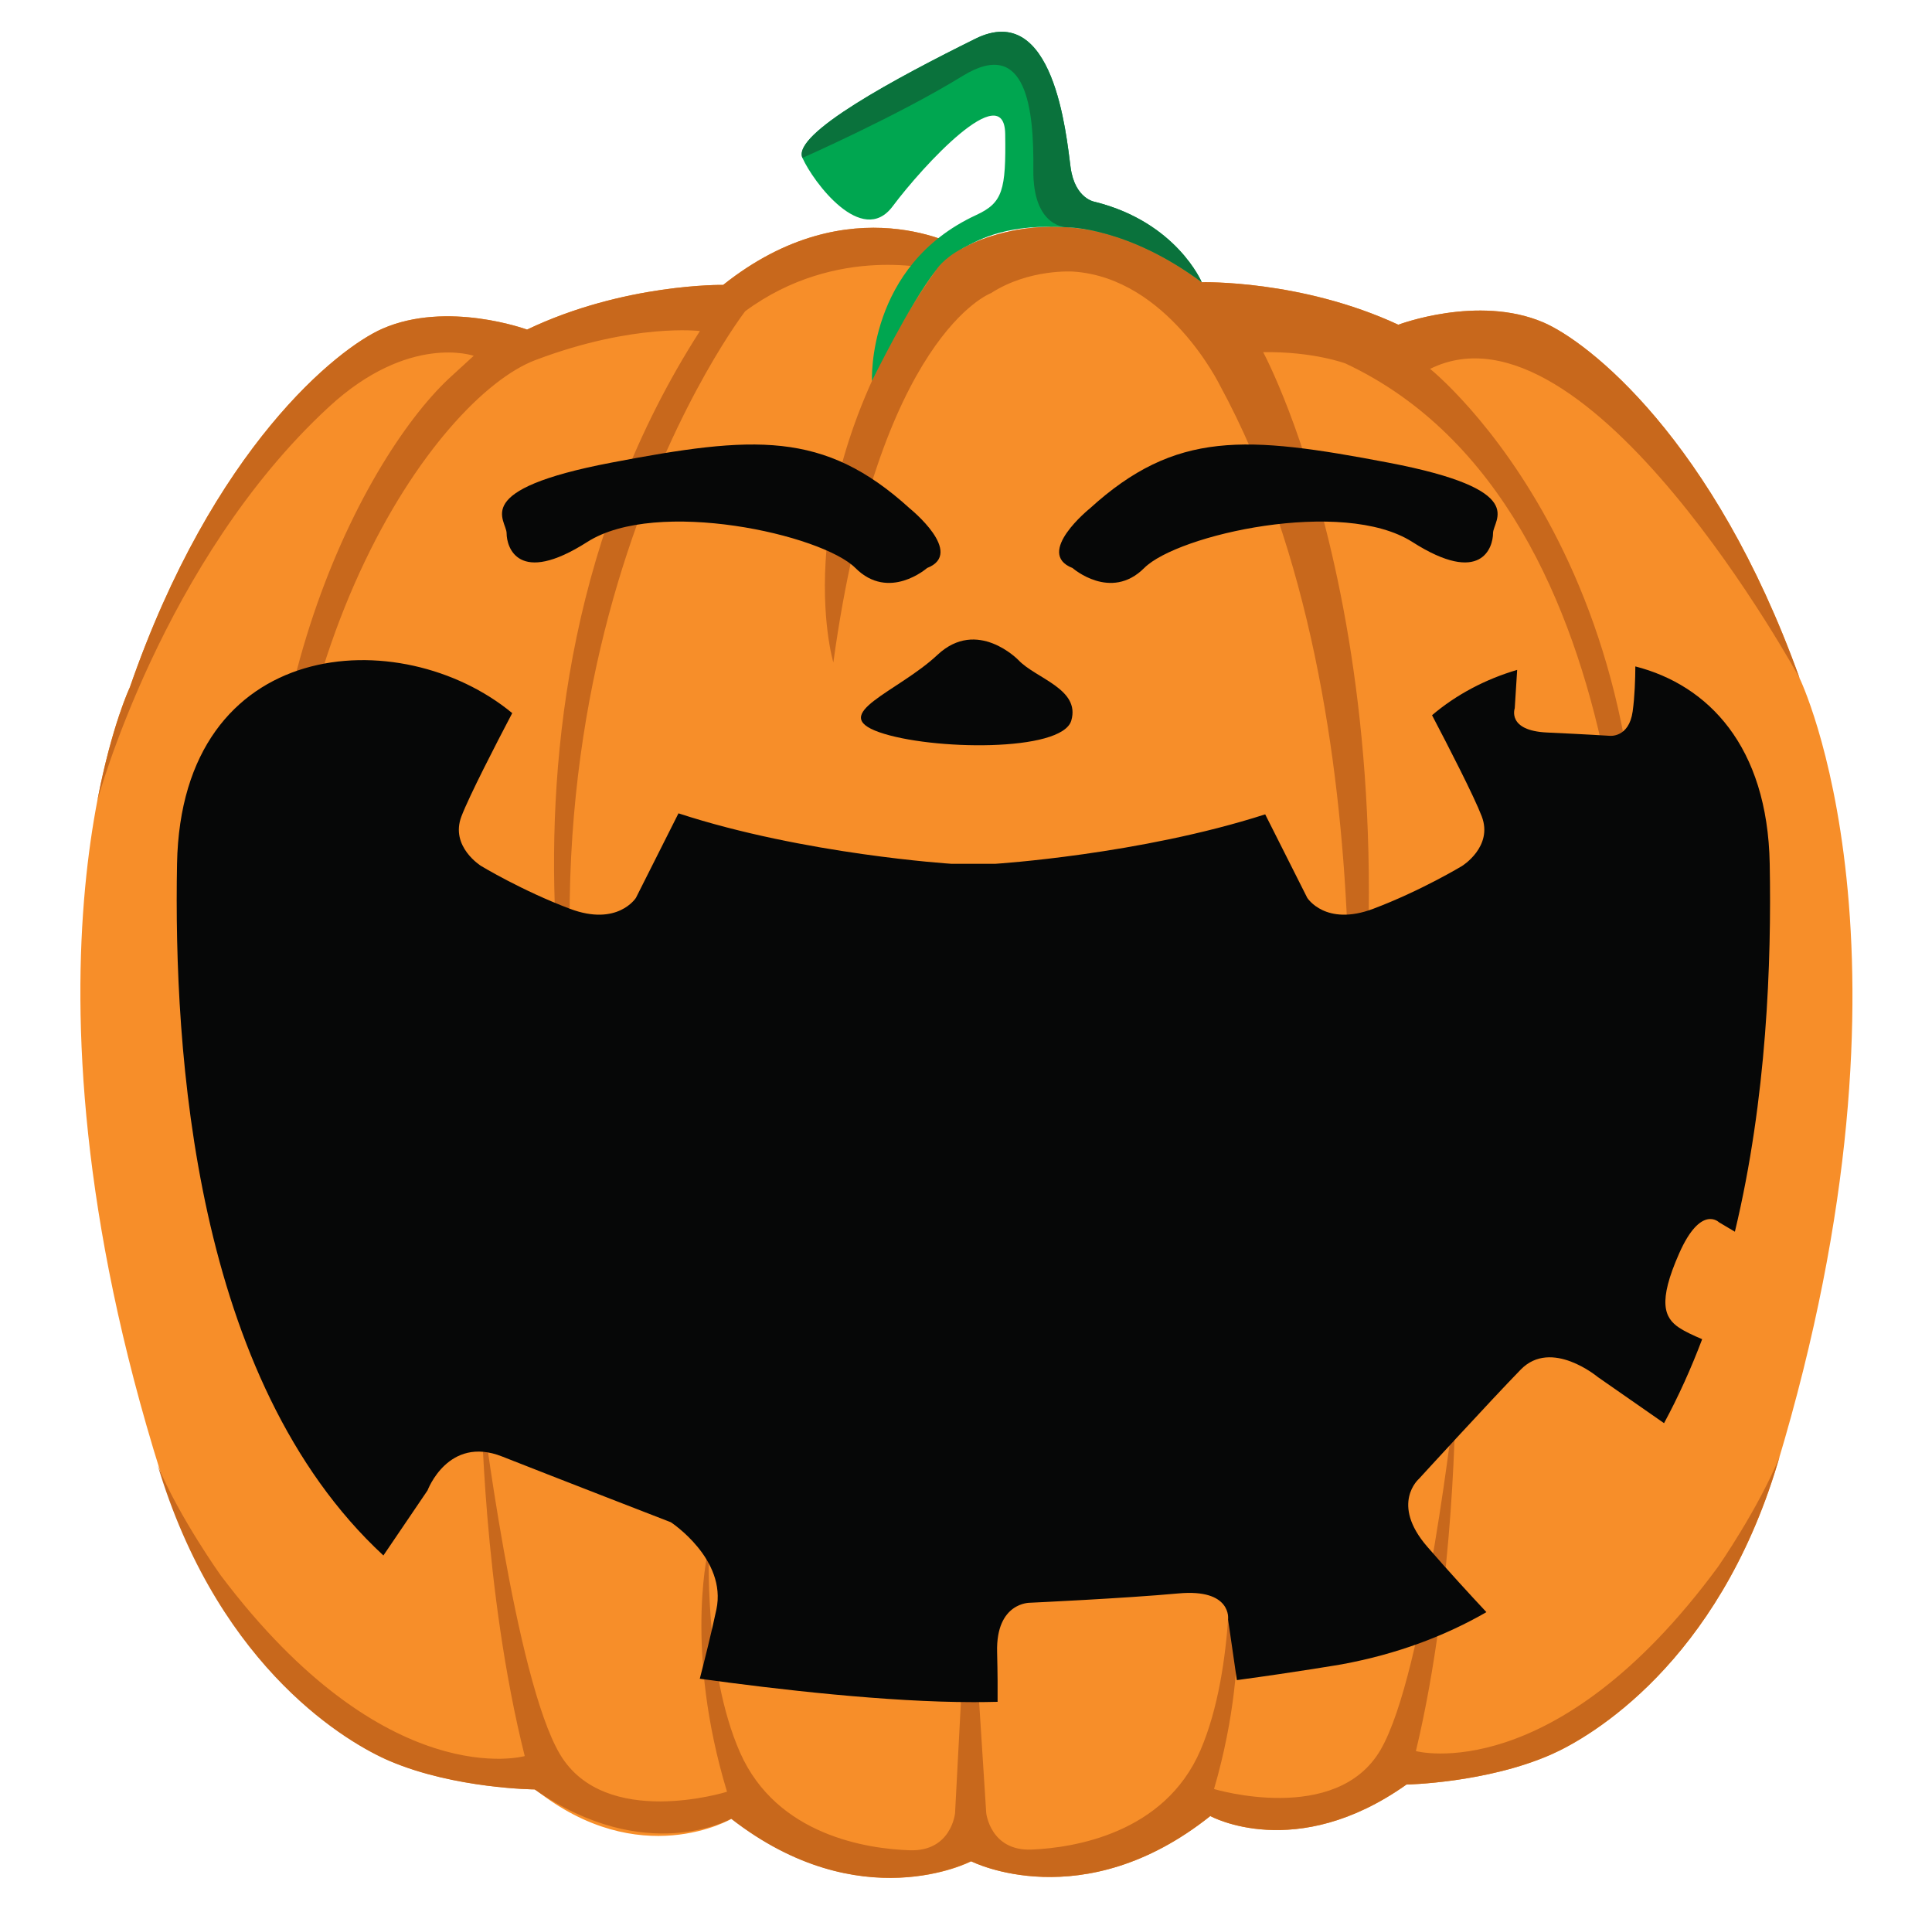 <?xml version="1.0" encoding="UTF-8"?><svg xmlns="http://www.w3.org/2000/svg" xmlns:xlink="http://www.w3.org/1999/xlink" height="386.5" preserveAspectRatio="xMidYMid meet" version="1.0" viewBox="17.9 23.2 389.1 386.5" width="389.1" zoomAndPan="magnify"><g><g id="change1_1"><path d="M 211.66 73.211 C 211.66 73.211 189.27 60.074 163.547 80.574 C 163.547 80.574 143.574 80.242 124.051 89.574 C 124.051 89.574 107.965 83.664 94.879 89.414 C 85.922 93.352 60.812 113.254 44.055 161.609 C 44.055 161.609 17.938 216.719 50.262 319.797 C 62.781 359.738 88.387 374.383 96.488 377.836 C 109.637 383.438 125.691 383.559 125.691 383.559 C 146.758 400.34 165.27 389.457 165.27 389.457 C 191.223 409.668 213.477 398.055 213.477 398.055 L 213.547 398.055 C 213.547 398.055 235.926 409.418 261.652 388.918 C 261.652 388.918 278.816 398.418 301.16 382.578 C 301.16 382.578 317.215 382.277 330.297 376.527 C 338.359 372.984 363.801 358.059 375.875 317.98 C 407.047 214.547 380.312 159.734 380.312 159.734 C 363.02 111.566 337.688 91.945 328.688 88.109 C 315.539 82.508 299.52 88.594 299.52 88.594 C 279.891 79.484 259.93 80.039 259.93 80.039 C 233.973 59.824 211.73 73.211 211.73 73.211 L 211.66 73.211" fill="#f78e29"/></g><g id="change2_1"><path d="M 74.926 235.895 C 62.609 169.699 90.547 116.117 108.277 99.457 L 113.301 94.855 C 113.301 94.855 100.281 90.27 84.176 105.113 C 50.59 136.059 37.496 184.48 37.496 184.48 C 40.383 169.359 44.055 161.609 44.055 161.609 C 60.812 113.254 85.922 93.352 94.879 89.414 C 107.965 83.664 124.051 89.574 124.051 89.574 C 143.574 80.242 163.547 80.574 163.547 80.574 C 189.27 60.074 211.66 73.211 211.66 73.211 L 211.73 73.211 C 211.73 73.211 233.973 59.824 259.93 80.039 C 259.93 80.039 279.891 79.484 299.52 88.594 C 299.52 88.594 315.539 82.508 328.688 88.109 C 337.688 91.945 363.02 111.566 380.312 159.734 C 380.312 159.734 337.773 81.691 305.918 97.484 C 305.918 97.484 358.684 139.547 345.949 232.367 C 345.949 232.367 351.742 125.859 288.875 96.398 C 288.875 96.398 282.355 93.949 272.301 94.125 C 272.301 94.125 307.207 158.445 287.629 268.348 C 287.629 268.348 299.922 167.559 263.582 100.797 C 263.582 100.797 253.051 79.207 234.113 77.895 C 234.113 77.895 225.238 77.23 217.457 82.246 C 217.457 82.246 194.828 90.613 185.734 156.602 C 185.734 156.602 175.207 121.641 206.43 77.574 C 206.43 77.574 186.523 72.203 167.984 85.871 C 167.984 85.871 114.113 155.582 139.34 266.648 C 139.34 266.648 107.254 170.289 158.859 89.867 C 158.859 89.867 145.656 88.223 125.992 95.617 C 125.891 95.656 125.789 95.691 125.688 95.73 C 105.855 103.258 68.324 155.129 74.926 235.895" fill="#c8681c"/></g><g id="change2_2"><path d="M 213.023 335.645 L 210.246 388.348 C 210.246 388.348 209.504 396.082 201.141 395.812 C 192.777 395.543 174.387 392.922 166.961 376.164 C 159.531 359.406 160.691 334.559 160.691 334.559 C 160.691 334.559 155.789 353.484 163.516 381.27 L 164.32 384.027 C 164.32 384.027 139.758 391.734 130.68 376.484 C 121.605 361.234 114.824 305.59 114.824 305.59 C 114.824 305.59 115.191 343.445 123.582 376.844 C 123.582 376.844 95.707 384.727 62.336 340.43 C 62.336 340.43 54.078 328.859 49.676 318.367 L 50.121 319.801 C 62.645 359.738 88.25 374.383 96.352 377.836 C 109.5 383.438 125.555 383.559 125.555 383.559 C 148.074 399.148 165.133 389.457 165.133 389.457 C 191.086 409.668 213.34 398.055 213.34 398.055 L 213.547 398.055 C 213.547 398.055 235.926 409.418 261.652 388.918 C 261.652 388.918 278.816 398.418 301.16 382.578 C 301.16 382.578 317.215 382.277 330.297 376.527 C 338.359 372.984 363.801 358.059 375.875 317.98 L 376.309 316.543 C 372.02 327.086 363.895 338.746 363.895 338.746 C 331.02 383.414 303.059 375.84 303.059 375.84 C 311.074 342.355 311.02 304.496 311.02 304.496 C 311.02 304.496 304.863 360.215 295.957 375.562 C 287.051 390.914 262.402 383.48 262.402 383.48 L 263.176 380.715 C 270.59 352.844 265.477 333.973 265.477 333.973 C 265.477 333.973 266.918 358.809 259.676 375.648 C 252.434 392.488 234.074 395.312 225.715 395.672 C 217.355 396.035 216.523 388.312 216.523 388.312 L 213.16 335.645 L 213.023 335.645" fill="#c8681c"/></g><g id="change3_1"><path d="M 193.516 99.91 C 193.516 99.91 200.934 84.648 206.43 77.574 C 206.43 77.574 207.824 75.258 211.73 73.211 C 215.637 71.164 220.891 68.266 232.887 68.969 C 232.887 68.969 245.012 68.91 259.93 80.039 C 259.93 80.039 254.887 68 238.512 63.875 C 238.512 63.875 234.387 63.375 233.512 56.875 C 232.637 50.375 230.176 23.164 214.344 31 C 198.512 38.836 177.344 50.164 179.512 55 C 181.676 59.836 191.508 73.008 197.676 64.754 C 203.844 56.5 220.176 38.832 220.344 50.164 C 220.512 61.5 219.859 64.027 214.512 66.5 C 192.395 76.719 193.516 99.91 193.516 99.91" fill="#00a650"/></g><g id="change4_1"><path d="M 179.512 55 C 177.344 50.164 198.512 38.836 214.344 31 C 230.176 23.164 232.637 50.375 233.512 56.875 C 234.387 63.375 238.512 63.875 238.512 63.875 C 254.887 68 259.93 80.039 259.93 80.039 C 245.012 68.91 232.887 68.969 232.887 68.969 C 232.887 68.969 225.887 69.25 226.012 57.375 C 226.137 45.5 224.762 30.5 211.762 38.5 C 198.762 46.5 179.512 55 179.512 55" fill="#0a723c"/></g><g id="change5_1"><path d="M 356.09 275.59 C 360.465 265.715 364.09 269.34 364.09 269.34 L 367.301 271.246 C 373.75 244.387 374.684 216.836 374.316 197.152 C 373.879 173.398 361.859 161.148 347.254 157.406 C 347.238 159.949 347.133 163.477 346.715 166.465 C 345.965 171.84 342.082 171.379 342.082 171.379 C 342.082 171.379 337.59 171.09 329.465 170.715 C 321.34 170.34 322.965 165.84 322.965 165.84 L 323.453 158.105 C 317.117 159.961 311.176 163.082 306.309 167.234 C 309.605 173.516 314.758 183.527 316.316 187.59 C 318.664 193.715 312.34 197.602 312.34 197.602 C 312.34 197.602 304.09 202.59 294.465 206.215 C 284.84 209.84 281.176 204.008 281.176 204.008 L 272.707 187.195 C 247.469 195.316 218.379 197.152 218.379 197.152 L 209.492 197.152 C 209.492 197.152 179.926 195.285 154.543 186.992 L 145.977 204.008 C 145.977 204.008 142.309 209.84 132.684 206.215 C 123.059 202.59 114.809 197.602 114.809 197.602 C 114.809 197.602 108.484 193.715 110.836 187.59 C 112.43 183.434 117.781 173.055 121.062 166.809 C 98.656 148.293 54.406 151.164 53.555 197.152 C 52.859 234.762 56.887 301.07 95.117 336.445 L 104.008 323.34 C 104.008 323.34 108.152 312.223 119.008 316.508 C 129.859 320.789 153.008 329.754 153.008 329.754 C 153.008 329.754 164.34 337.172 162.176 347.34 C 161.184 351.98 159.918 357.086 158.836 361.266 C 174.41 363.418 196.594 365.98 213.938 365.98 C 215.523 365.98 217.152 365.961 218.812 365.918 C 218.836 363.555 218.82 360.23 218.715 355.875 C 218.469 345.832 225.34 345.965 225.34 345.965 C 225.34 345.965 244.34 345.09 255.215 344.09 C 266.09 343.09 265.234 349.34 265.234 349.34 L 267 361.547 C 279.367 359.871 288.141 358.363 288.141 358.363 C 299.184 356.324 308.828 352.707 317.262 347.859 C 314.102 344.48 309.562 339.551 305.34 334.672 C 297.84 326.008 303.676 321.008 303.676 321.008 C 303.676 321.008 318.008 305.34 324.176 299.008 C 330.34 292.676 339.699 300.516 339.699 300.516 L 353.035 309.801 C 355.965 304.379 358.508 298.715 360.711 292.891 C 358.941 292.145 357.191 291.324 356.09 290.59 C 353.09 288.59 351.715 285.465 356.09 275.59" fill="#060707"/></g><g id="change5_2"><path d="M 222.984 156.105 C 222.984 156.105 214.715 147.574 206.711 155.074 C 198.711 162.57 184.57 167.004 194.977 170.656 C 205.379 174.309 231.789 174.699 233.656 168.309 C 235.523 161.918 226.453 159.82 222.984 156.105" fill="#060707"/></g><g id="change5_3"><path d="M 233.906 137.59 C 233.906 137.59 241.59 144.34 248.34 137.59 C 255.09 130.84 288.359 123.414 302.34 132.34 C 316.32 141.266 318.59 133.34 318.59 130.59 C 318.59 127.84 326.234 121.852 297.551 116.375 C 268.859 110.898 254.695 109.84 237.395 125.59 C 237.395 125.59 226.211 134.594 233.906 137.59" fill="#060707"/></g><g id="change5_4"><path d="M 204.613 137.59 C 204.613 137.59 196.93 144.34 190.18 137.59 C 183.43 130.84 150.16 123.414 136.18 132.34 C 122.199 141.266 119.93 133.34 119.93 130.59 C 119.93 127.84 112.281 121.852 140.973 116.375 C 169.656 110.898 183.82 109.84 201.125 125.59 C 201.125 125.59 212.309 134.594 204.613 137.59" fill="#060707"/></g></g></svg>